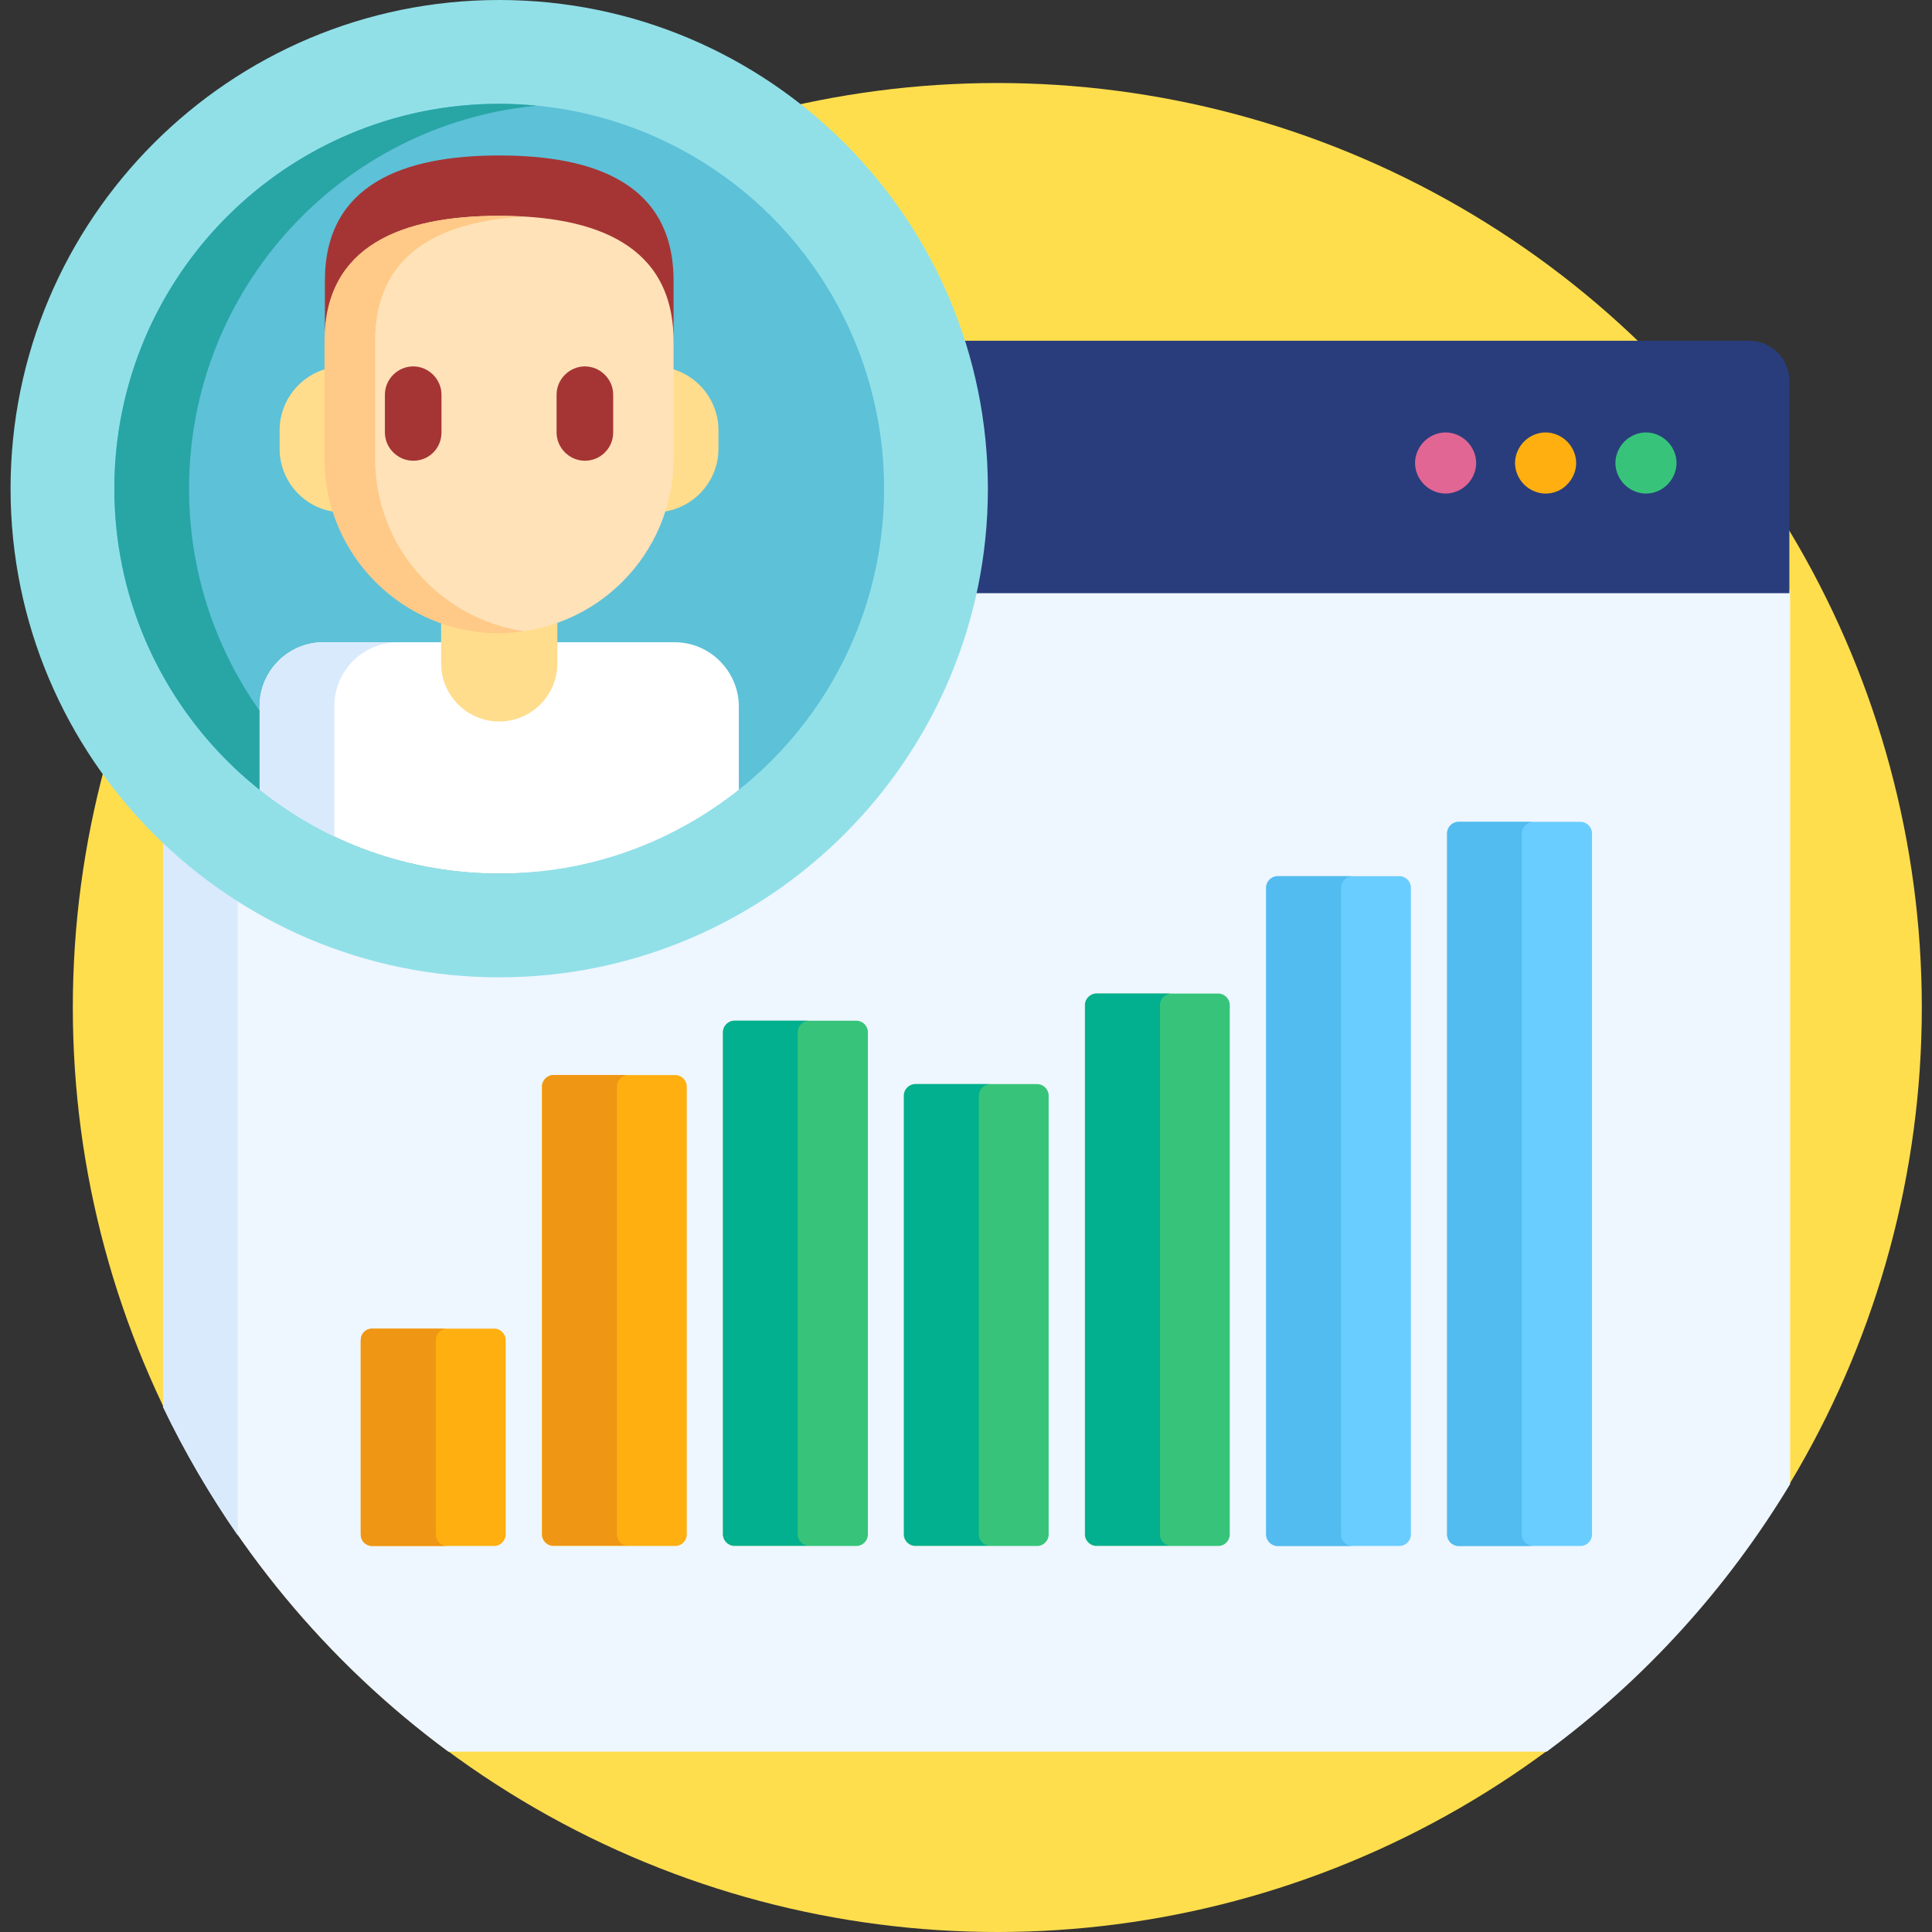 <?xml version="1.0" encoding="utf-8"?>
<!-- Generator: Adobe Illustrator 22.0.0, SVG Export Plug-In . SVG Version: 6.00 Build 0)  -->
<svg version="1.1" id="Capa_1" xmlns="http://www.w3.org/2000/svg" xmlns:xlink="http://www.w3.org/1999/xlink" x="0px" y="0px"
	 viewBox="0 0 512 512" style="enable-background:new 0 0 512 512;" xml:space="preserve">
<rect x="0" y="0" width="512" height="512" fill="#333333" stroke="none"/>
<style type="text/css">
	.st0{fill:#FFDE4D;}
	.st1{fill:#EEF6FF;}
	.st2{fill:#D9EAFC;}
	.st3{fill:#293D7C;}
	.st4{fill:#E26693;}
	.st5{fill:#FFAF10;}
	.st6{fill:#37C47A;}
	.st7{fill:#EF9614;}
	.st8{fill:#02AF8E;}
	.st9{fill:#69CDFF;}
	.st10{fill:#52BBEF;}
	.st11{fill:#91E0E8;}
	.st12{fill:#5DC1D8;}
	.st13{fill:#28A5A5;}
	.st14{fill:#A53535;}
	.st15{fill:#FFFFFF;}
	.st16{fill:#FFDD8D;}
	.st17{fill:#FFE2B8;}
	.st18{fill:#FFC987;}
</style>
<circle class="st0" cx="264.3" cy="267" r="245"/>
<path class="st1" d="M132.3,258c-34.5,0-65.9-13.7-89-35.9v150.8c17.4,36.3,43.4,67.6,75.5,91.3h291.1
	c25.9-19.1,47.8-43.2,64.5-70.9v-237H257.9C245.6,214.3,193.9,258,132.3,258z"/>
<path class="st2" d="M43.2,222.1v150.8c5.7,11.9,12.4,23.3,19.8,34V237.8C55.9,233.2,49.3,227.9,43.2,222.1z"/>
<path class="st3" d="M463.5,90.3H254.6c4,12.4,6.1,25.6,6.1,39.2c0,9.5-1.1,18.8-3,27.7h216.5v-56.2
	C474.3,95.1,469.4,90.3,463.5,90.3z"/>
<path class="st4" d="M383.1,130.8c-2.1,0-4.2-0.9-5.7-2.4c-1.5-1.5-2.4-3.6-2.4-5.7c0-2.1,0.9-4.2,2.4-5.7c1.5-1.5,3.6-2.4,5.7-2.4
	c2.1,0,4.2,0.9,5.7,2.4c1.5,1.5,2.4,3.6,2.4,5.7c0,2.1-0.9,4.2-2.4,5.7C387.3,129.9,385.2,130.8,383.1,130.8z"/>
<path class="st5" d="M409.6,130.8c-2.1,0-4.2-0.9-5.7-2.4c-1.5-1.5-2.4-3.6-2.4-5.7c0-2.1,0.9-4.2,2.4-5.7c1.5-1.5,3.6-2.4,5.7-2.4
	c2.1,0,4.2,0.9,5.7,2.4c1.5,1.5,2.4,3.6,2.4,5.7c0,2.1-0.9,4.2-2.4,5.7C413.9,129.9,411.8,130.8,409.6,130.8z"/>
<path class="st6" d="M436.2,130.8c-2.1,0-4.2-0.9-5.7-2.4c-1.5-1.5-2.4-3.6-2.4-5.7c0-2.1,0.9-4.2,2.4-5.7c1.5-1.5,3.6-2.4,5.7-2.4
	c2.1,0,4.2,0.9,5.7,2.4c1.5,1.5,2.4,3.6,2.4,5.7c0,2.1-0.9,4.2-2.4,5.7C440.4,129.9,438.4,130.8,436.2,130.8z"/>
<path class="st5" d="M134,406.7c0,1.6-1.4,3-3,3H98.6c-1.7,0-3-1.4-3-3v-51.6c0-1.6,1.3-3,3-3H131c1.6,0,3,1.4,3,3V406.7z"/>
<path class="st7" d="M115.5,406.7v-51.6c0-1.6,1.3-3,3-3H98.6c-1.7,0-3,1.4-3,3v51.6c0,1.6,1.3,3,3,3h19.8
	C116.8,409.7,115.5,408.3,115.5,406.7z"/>
<path class="st5" d="M182,406.7c0,1.6-1.4,3-3,3h-32.4c-1.6,0-3-1.4-3-3V287.9c0-1.6,1.4-3,3-3H179c1.6,0,3,1.4,3,3V406.7z"/>
<path class="st7" d="M163.5,406.7V287.9c0-1.6,1.4-3,3-3h-19.8c-1.6,0-3,1.4-3,3v118.7c0,1.6,1.4,3,3,3h19.8
	C164.8,409.7,163.5,408.3,163.5,406.7z"/>
<path class="st6" d="M230,406.7c0,1.6-1.4,3-3,3h-32.4c-1.6,0-3-1.4-3-3V273.5c0-1.6,1.4-3,3-3H227c1.6,0,3,1.4,3,3V406.7z"/>
<path class="st8" d="M211.4,406.7V273.5c0-1.6,1.4-3,3-3h-19.8c-1.6,0-3,1.4-3,3v133.1c0,1.6,1.4,3,3,3h19.8
	C212.8,409.7,211.4,408.3,211.4,406.7z"/>
<g>
	<path class="st6" d="M277.9,406.7c0,1.6-1.4,3-3,3h-32.4c-1.6,0-3-1.4-3-3V290.3c0-1.6,1.4-3,3-3h32.4c1.6,0,3,1.4,3,3V406.7z"/>
	<path class="st6" d="M325.9,406.7c0,1.6-1.4,3-3,3h-32.4c-1.6,0-3-1.4-3-3V266.3c0-1.6,1.4-3,3-3h32.4c1.6,0,3,1.4,3,3V406.7z"/>
</g>
<g>
	<path class="st8" d="M259.4,406.7V290.3c0-1.6,1.4-3,3-3h-19.8c-1.6,0-3,1.4-3,3v116.3c0,1.6,1.4,3,3,3h19.8
		C260.8,409.7,259.4,408.3,259.4,406.7z"/>
	<path class="st8" d="M307.4,406.7V266.3c0-1.6,1.4-3,3-3h-19.8c-1.6,0-3,1.4-3,3v140.3c0,1.6,1.4,3,3,3h19.8
		C308.7,409.7,307.4,408.3,307.4,406.7z"/>
</g>
<g>
	<path class="st9" d="M373.9,406.7c0,1.6-1.4,3-3,3h-32.4c-1.6,0-3-1.4-3-3V235.2c0-1.6,1.4-3,3-3h32.4c1.6,0,3,1.4,3,3V406.7z"/>
	<path class="st9" d="M421.9,406.7c0,1.6-1.4,3-3,3h-32.4c-1.6,0-3-1.4-3-3V220.8c0-1.6,1.4-3,3-3h32.4c1.6,0,3,1.4,3,3V406.7z"/>
</g>
<g>
	<path class="st10" d="M355.4,406.7V235.2c0-1.6,1.4-3,3-3h-19.8c-1.6,0-3,1.4-3,3v171.5c0,1.6,1.4,3,3,3h19.8
		C356.7,409.7,355.4,408.3,355.4,406.7z"/>
	<path class="st10" d="M403.3,406.7V220.8c0-1.6,1.4-3,3-3h-19.8c-1.6,0-3,1.4-3,3v185.9c0,1.6,1.4,3,3,3h19.8
		C404.7,409.7,403.3,408.3,403.3,406.7z"/>
</g>
<path class="st11" d="M132.3,259C60.8,259,2.8,200.9,2.8,129.5S60.8,0,132.3,0s129.5,58.1,129.5,129.5S203.7,259,132.3,259z"/>
<circle class="st12" cx="132.3" cy="129.5" r="102"/>
<path class="st13" d="M50.1,129.5c0-53,40.4-96.5,92.1-101.5c-3.3-0.3-6.6-0.5-9.9-0.5c-56.3,0-102,45.7-102,102s45.7,102,102,102
	c3.3,0,6.7-0.2,9.9-0.5C90.5,226,50.1,182.5,50.1,129.5z"/>
<path class="st14" d="M132.3,41.2c-25.5,0-46.2,7.7-46.2,33.2v17c0-25.5,20.7-33.2,46.2-33.2c25.5,0,46.2,7.7,46.2,33.2v-17
	C178.5,48.8,157.8,41.2,132.3,41.2z"/>
<path class="st15" d="M178.8,170.2h-32.2v5.6c0,7.9-6.4,14.4-14.4,14.4s-14.4-6.4-14.4-14.4v-5.6H85.7c-9.3,0-16.9,7.6-16.9,16.9
	v22.2c17.4,13.9,39.5,22.2,63.5,22.2s46-8.3,63.5-22.2v-22.2C195.7,177.8,188.1,170.2,178.8,170.2z"/>
<path class="st2" d="M88.6,187.1c0-9.3,7.6-16.9,16.9-16.9H85.7c-9.3,0-16.9,7.6-16.9,16.9v22.2c6.1,4.8,12.7,9,19.8,12.4V187.1z"/>
<g>
	<path class="st16" d="M132.3,166.8c-5.4,0-10.6-1-15.4-2.7v11.7c0,8.5,6.9,15.4,15.4,15.4s15.4-6.9,15.4-15.4v-11.7
		C142.8,165.8,137.6,166.8,132.3,166.8z"/>
	<path class="st16" d="M87,121.5V97.6c-7.4,1.8-12.9,8.5-12.9,16.4v4.9c0,8.8,6.7,16,15.2,16.8C87.9,131.3,87,126.5,87,121.5z"/>
	<path class="st16" d="M177.5,97.6v23.9c0,5-0.8,9.8-2.3,14.2c8.6-0.9,15.2-8.1,15.2-16.8v-4.9C190.4,106.1,184.9,99.4,177.5,97.6z"
		/>
</g>
<path class="st17" d="M178.5,121.5c0,25.5-20.7,46.2-46.2,46.2l0,0c-25.5,0-46.2-20.7-46.2-46.2V90.4c0-25.5,20.7-33.2,46.2-33.2
	l0,0c25.5,0,46.2,7.7,46.2,33.2L178.5,121.5L178.5,121.5z"/>
<path class="st18" d="M99.4,121.5V90.4c0-23.3,17.2-31.7,39.5-33c-2.2-0.1-4.4-0.2-6.7-0.2c-25.5,0-46.2,7.7-46.2,33.2v31.2
	c0,25.5,20.7,46.2,46.2,46.2c2.3,0,4.5-0.2,6.7-0.5C116.6,164,99.4,144.8,99.4,121.5z"/>
<g>
	<path class="st14" d="M109.5,122.1c-4.1,0-7.5-3.4-7.5-7.5v-10c0-4.1,3.4-7.5,7.5-7.5s7.5,3.4,7.5,7.5v10
		C117,118.8,113.7,122.1,109.5,122.1z"/>
	<path class="st14" d="M155,122.1c-4.1,0-7.5-3.4-7.5-7.5v-10c0-4.1,3.4-7.5,7.5-7.5s7.5,3.4,7.5,7.5v10
		C162.5,118.8,159.1,122.1,155,122.1z"/>
</g>
</svg>
